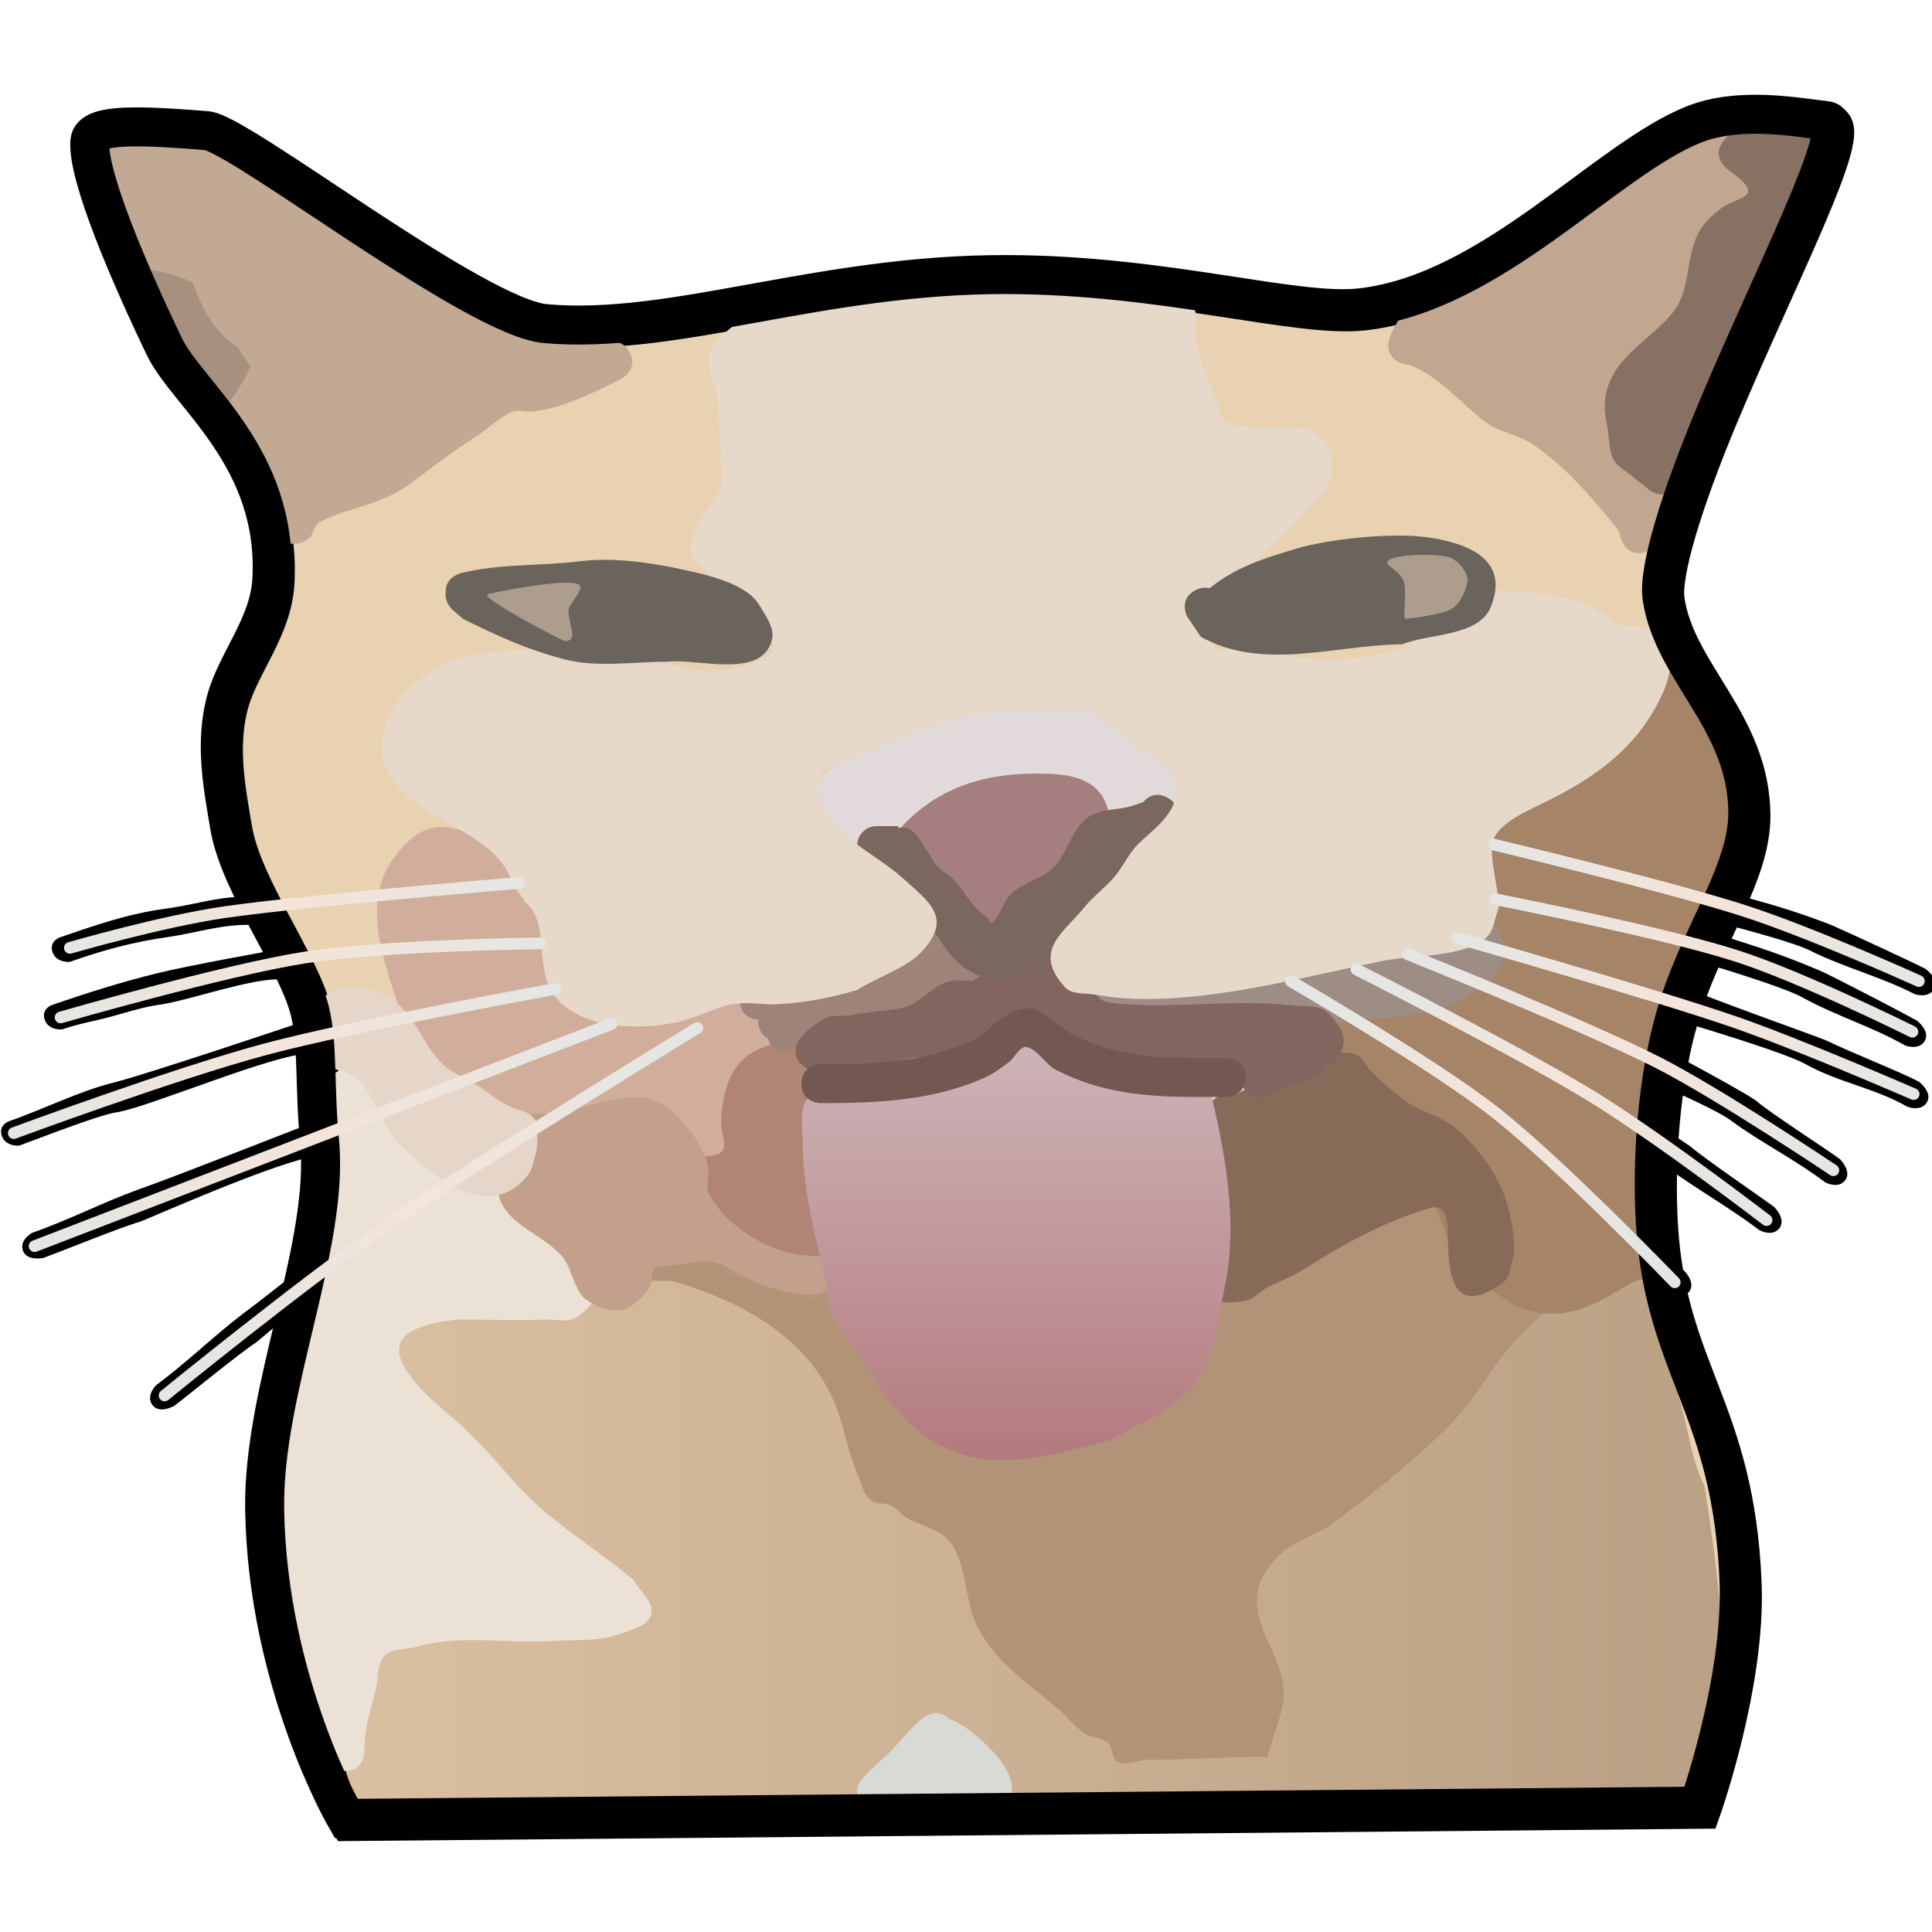 <?xml version="1.0" encoding="UTF-8" standalone="no"?>
<svg
   version="1.1"
   width="84"
   height="84"
   viewBox="0 0 84 84"
   id="svg181"
   sodipodi:docname="bleh.svg"
   inkscape:version="1.1.2 (0a00cf5339, 2022-02-04)"
   xmlns:inkscape="http://www.inkscape.org/namespaces/inkscape"
   xmlns:sodipodi="http://sodipodi.sourceforge.net/DTD/sodipodi-0.dtd"
   xmlns="http://www.w3.org/2000/svg"
   xmlns:svg="http://www.w3.org/2000/svg">
  <sodipodi:namedview
     id="namedview183"
     pagecolor="#505050"
     bordercolor="#ffffff"
     borderopacity="1"
     inkscape:pageshadow="0"
     inkscape:pageopacity="0"
     inkscape:pagecheckerboard="1"
     showgrid="false"
     inkscape:zoom="3.9214814"
     inkscape:cx="123.93276"
     inkscape:cy="110.92747"
     inkscape:window-width="2560"
     inkscape:window-height="1372"
     inkscape:window-x="0"
     inkscape:window-y="0"
     inkscape:window-maximized="1"
     inkscape:current-layer="svg181" />
  <defs
     id="defs67">
    <linearGradient
       x1="158.354"
       y1="265.86"
       x2="335.241"
       y2="265.86"
       gradientUnits="userSpaceOnUse"
       id="color-1">
      <stop
         offset="0"
         stop-color="#dbbfa1"
         id="stop2" />
      <stop
         offset="1"
         stop-color="#baa084"
         id="stop4" />
    </linearGradient>
    <linearGradient
       x1="244.697"
       y1="203.514"
       x2="244.697"
       y2="255.313"
       gradientUnits="userSpaceOnUse"
       id="color-2">
      <stop
         offset="0"
         stop-color="#ccb2b6"
         id="stop7" />
      <stop
         offset="1"
         stop-color="#b47a7e"
         id="stop9" />
    </linearGradient>
    <radialGradient
       cx="169.633"
       cy="223.45"
       r="34.161"
       gradientUnits="userSpaceOnUse"
       id="color-3">
      <stop
         offset="0"
         stop-color="#f5e4d9"
         id="stop12" />
      <stop
         offset="1"
         stop-color="#e5e6e3"
         id="stop14" />
    </radialGradient>
    <radialGradient
       cx="150.883"
       cy="204.117"
       r="34.75"
       gradientUnits="userSpaceOnUse"
       id="color-4">
      <stop
         offset="0"
         stop-color="#f5e4d9"
         id="stop17" />
      <stop
         offset="1"
         stop-color="#e5e6e3"
         id="stop19" />
    </radialGradient>
    <radialGradient
       cx="152.883"
       cy="193.783"
       r="30.75"
       gradientUnits="userSpaceOnUse"
       id="color-5">
      <stop
         offset="0"
         stop-color="#f5e4d9"
         id="stop22" />
      <stop
         offset="1"
         stop-color="#e5e6e3"
         id="stop24" />
    </radialGradient>
    <radialGradient
       cx="152.133"
       cy="185.45"
       r="28.813"
       gradientUnits="userSpaceOnUse"
       id="color-6">
      <stop
         offset="0"
         stop-color="#f5e4d9"
         id="stop27" />
      <stop
         offset="1"
         stop-color="#e5e6e3"
         id="stop29" />
    </radialGradient>
    <radialGradient
       cx="155.8"
       cy="213.617"
       r="37"
       gradientUnits="userSpaceOnUse"
       id="color-7">
      <stop
         offset="0"
         stop-color="#f5e4d9"
         id="stop32" />
      <stop
         offset="1"
         stop-color="#e5e6e3"
         id="stop34" />
    </radialGradient>
    <radialGradient
       cx="333.217"
       cy="185.117"
       r="27.25"
       gradientUnits="userSpaceOnUse"
       id="color-8">
      <stop
         offset="0"
         stop-color="#f5e4d9"
         id="stop37" />
      <stop
         offset="1"
         stop-color="#e5e6e3"
         id="stop39" />
    </radialGradient>
    <radialGradient
       cx="332.883"
       cy="191.867"
       r="26.75"
       gradientUnits="userSpaceOnUse"
       id="color-9">
      <stop
         offset="0"
         stop-color="#f5e4d9"
         id="stop42" />
      <stop
         offset="1"
         stop-color="#e5e6e3"
         id="stop44" />
    </radialGradient>
    <radialGradient
       cx="330.55"
       cy="198.367"
       r="29.25"
       gradientUnits="userSpaceOnUse"
       id="color-10">
      <stop
         offset="0"
         stop-color="#f5e4d9"
         id="stop47" />
      <stop
         offset="1"
         stop-color="#e5e6e3"
         id="stop49" />
    </radialGradient>
    <radialGradient
       cx="314.633"
       cy="208.45"
       r="26.3"
       gradientUnits="userSpaceOnUse"
       id="color-11">
      <stop
         offset="0"
         stop-color="#f5e4d9"
         id="stop52" />
      <stop
         offset="1"
         stop-color="#e5e6e3"
         id="stop54" />
    </radialGradient>
    <radialGradient
       cx="304.55"
       cy="213.2"
       r="24.606"
       gradientUnits="userSpaceOnUse"
       id="color-12">
      <stop
         offset="0"
         stop-color="#f5e4d9"
         id="stop57" />
      <stop
         offset="1"
         stop-color="#e5e6e3"
         id="stop59" />
    </radialGradient>
    <radialGradient
       cx="322.217"
       cy="204.283"
       r="27.283"
       gradientUnits="userSpaceOnUse"
       id="color-13">
      <stop
         offset="0"
         stop-color="#f5e4d9"
         id="stop62" />
      <stop
         offset="1"
         stop-color="#e5e6e3"
         id="stop64" />
    </radialGradient>
  </defs>
  <g
     transform="matrix(0.339,0,0,0.339,-38.769,-23.066)"
     id="g179">
    <g
       data-paper-data="{&quot;isPaintingLayer&quot;:true}"
       fill-rule="nonzero"
       stroke-linejoin="miter"
       stroke-miterlimit="10"
       stroke-dasharray="none"
       stroke-dashoffset="0"
       style="mix-blend-mode:normal"
       id="g177">
      <path
         d="m 324.478,178.752 c 0.933,1.072 9.26,3.095 16.047,5.011 4.465,1.26 8.273,2.718 8.834,2.97 2.774,1.221 10.047,4.598 11.945,5.562 0,0 1.799,1.231 1.122,2.549 -0.677,1.318 -2.491,0.7 -2.491,0.7 -4.236,-2.194 -9.123,-3.446 -13.322,-5.539 -3.587,-1.885 -23.233,-6.428 -23.233,-6.428 z"
         fill="#000000"
         stroke="none"
         stroke-width="0.5"
         stroke-linecap="butt"
         id="path69" />
      <path
         d="m 324.003,183.823 c 0.886,1.111 9.118,3.491 15.816,5.698 4.406,1.452 8.148,3.072 8.698,3.348 2.718,1.34 9.839,5.027 11.694,6.071 0,0 1.744,1.308 1.012,2.595 -0.733,1.288 -2.519,0.592 -2.519,0.592 -4.137,-2.375 -8.966,-3.836 -13.071,-6.108 -3.502,-2.038 -22.934,-7.423 -22.934,-7.423 z"
         fill="#000000"
         stroke="none"
         stroke-width="0.5"
         stroke-linecap="butt"
         id="path71" />
      <path
         d="m 324.289,191.68 c 1.468,1.842 23.129,9.207 24.514,9.903 2.718,1.34 9.839,4.169 11.694,5.214 0,0 1.744,1.308 1.012,2.595 -0.733,1.288 -2.519,0.592 -2.519,0.592 -4.137,-2.375 -8.823,-3.122 -12.928,-5.393 -3.502,-2.038 -23.077,-7.566 -23.077,-7.566 z"
         fill="#000000"
         stroke="none"
         stroke-width="0.5"
         stroke-linecap="butt"
         id="path73" />
      <path
         d="m 317.313,195.561 c 1.217,2.017 7.706,5.538 13.44,8.631 3.927,2.118 7.5,4.111 8.783,4.981 1.814,1.588 9.105,6.259 10.809,7.535 0,0 1.56,1.523 0.667,2.705 -0.893,1.182 -2.575,0.26 -2.575,0.26 -3.795,-2.891 -8.233,-5.088 -12.01,-7.873 -3.209,-2.474 -21.977,-9.925 -21.977,-9.925 z"
         fill="#000000"
         stroke="none"
         stroke-width="0.5"
         stroke-linecap="butt"
         id="path75" />
      <path
         d="m 310.742,199.847 c 2.051,3.398 17.209,13.044 20.367,15.183 1.814,1.588 9.105,6.545 10.809,7.821 0,0 1.56,1.523 0.667,2.705 -0.893,1.182 -2.575,0.26 -2.575,0.26 -3.795,-2.891 -8.233,-5.374 -12.01,-8.159 -3.209,-2.474 -20.405,-14.497 -20.405,-14.497 z"
         fill="#000000"
         stroke="none"
         stroke-width="0.5"
         stroke-linecap="butt"
         id="path77" />
      <path
         d="m 299.17,207.99 c 2.051,3.398 17.209,13.044 20.367,15.183 1.814,1.588 9.105,6.545 10.809,7.821 0,0 1.56,1.523 0.667,2.705 -0.893,1.182 -2.575,0.26 -2.575,0.26 -3.795,-2.891 -8.233,-5.374 -12.01,-8.159 -3.209,-2.474 -20.405,-14.497 -20.405,-14.497 z"
         fill="#000000"
         stroke="none"
         stroke-width="0.5"
         stroke-linecap="butt"
         id="path79" />
      <path
         d="m 167.548,224.938 c -3.838,1.01 -17.366,12.834 -20.309,15.26 -2.035,1.292 -8.846,6.891 -10.551,8.166 0,0 -1.901,1.068 -2.783,-0.123 -0.882,-1.19 0.476,-2.543 0.476,-2.543 3.843,-2.826 7.477,-6.384 11.213,-9.223 3.278,-2.381 19.661,-15.491 19.661,-15.491 z"
         fill="#000000"
         stroke="none"
         stroke-width="0.5"
         stroke-linecap="butt"
         id="path81" />
      <path
         d="m 156.337,216.137 c -3.965,-0.172 -20.388,7.116 -23.917,8.562 -2.326,0.632 -10.49,3.962 -12.496,4.675 0,0 -2.132,0.457 -2.622,-0.941 -0.49,-1.398 1.208,-2.288 1.208,-2.288 4.508,-1.561 9.032,-3.884 13.441,-5.488 3.837,-1.303 23.367,-8.973 23.367,-8.973 z"
         fill="#000000"
         stroke="none"
         stroke-width="0.5"
         stroke-linecap="butt"
         id="path83" />
      <path
         d="m 153.837,203.237 c -3.965,-0.172 -20.688,6.916 -24.517,7.462 -2.326,0.332 -10.49,3.562 -12.496,4.275 0,0 -1.732,0.157 -2.222,-1.241 -0.49,-1.398 0.908,-1.888 0.908,-1.888 4.508,-1.561 9.032,-3.884 13.541,-4.988 4.037,-1.003 23.567,-7.573 23.567,-7.573 z"
         fill="#000000"
         stroke="none"
         stroke-width="0.5"
         stroke-linecap="butt"
         id="path85" />
      <path
         d="m 150.537,193.637 c -3.965,-0.172 -11.888,2.716 -15.717,3.262 -2.326,0.332 -4.501,1.078 -6.673,1.652 -1.91,0.505 -3.817,0.81 -5.823,1.523 0,0 -1.732,0.157 -2.222,-1.241 -0.49,-1.398 0.908,-1.888 0.908,-1.888 4.508,-1.561 9.032,-2.984 13.541,-4.088 4.037,-1.003 15.067,-2.973 15.067,-2.973 z"
         fill="#000000"
         stroke="none"
         stroke-width="0.5"
         stroke-linecap="butt"
         id="path87" />
      <path
         d="m 149.868,184.571 c 0.297,1.452 -1.155,1.748 -1.155,1.748 l -1.776,0.352 c -3.965,-0.172 -7.288,1.016 -11.117,1.562 -4.373,0.624 -8.209,1.651 -12.496,3.175 0,0 -1.732,0.157 -2.222,-1.241 -0.49,-1.398 0.908,-1.888 0.908,-1.888 4.508,-1.561 8.932,-3.084 13.541,-3.688 3.837,-0.503 7.151,-1.713 11.15,-1.539 l 1.416,0.366 c 0,0 1.452,-0.297 1.748,1.155 z"
         fill="#000000"
         stroke="none"
         stroke-width="0.5"
         stroke-linecap="butt"
         id="path89" />
      <path
         d="m 159.143,301.662 c 0,0 -10.1,-17.312 -10.437,-39.665 -0.233,-15.473 8.372,-33.856 7.034,-47.314 -0.657,-6.605 -0.18,-12.34 -1.241,-16.591 -1.639,-6.561 -9.072,-16.283 -10.301,-23.745 -0.791,-4.802 -1.995,-10.586 -0.4,-16.248 1.374,-4.875 5.503,-9.488 5.829,-15.288 0.883,-15.724 -10.813,-23.741 -13.781,-29.91 -4.361,-9.061 -9.932,-21.95 -9.555,-26.355 0.2,-2.331 6.594,-2.008 14.96,-1.352 4.231,0.332 34.379,23.946 43.48,24.757 16.367,1.458 35.272,-6.364 59.167,-6.297 20.473,0.057 36.958,5.221 45.425,4.259 16.871,-1.916 31.392,-19.029 42.702,-23.517 5.967,-2.368 13.445,-0.852 17.005,-0.478 3.318,0.349 -6.895,19.948 -14.155,37.303 -4.735,11.318 -7.458,20.368 -6.953,23.815 1.389,9.484 10.933,15.758 11.005,27.578 0.045,7.417 -5.729,15.07 -8.796,24.579 -3.093,9.589 -3.479,21.032 -3.064,28.008 1.118,18.793 9.848,23.578 10.734,45.978 0.508,12.849 -5.197,28.909 -5.197,28.909 z"
         fill="#e8d2b1"
         stroke="#000000"
         stroke-width="5"
         stroke-linecap="butt"
         id="path91" />
      <path
         d="m 273.755,232.981 c -0.879,1.081 -1.464,2.493 -2.638,3.243 -2.117,1.353 -4.859,1.32 -7.191,2.252 -8.623,1.721 -17.436,0.649 -26.034,-0.579 -6.298,-0.899 -12.472,-1.791 -18.65,-3.335 -3.112,-0.778 -5.837,-1.58 -8.803,-2.709 -0.967,-0.368 -2.119,-0.271 -2.993,-0.826 -1.602,-1.019 -2.938,-2.669 -4.139,-4.276 -1.917,-0.012 -5.167,0.052 -6.734,1.312 -0.407,0.327 -1.138,3.455 -1.183,3.722 -0.113,0.667 -0.381,1.38 -0.172,2.023 0.21,0.646 3.197,1.913 3.246,1.932 4.236,1.683 8.2,0.358 12.184,2.811 2.478,1.525 4.093,4.155 5.875,6.455 0.655,0.846 1.677,1.399 2.213,2.324 0.453,0.781 0.211,1.843 0.657,2.628 0.951,1.675 2.468,2.998 3.346,4.713 1.958,4.092 6.254,8.345 10.248,10.818 1.876,1.162 4.044,2.145 5.313,3.95 2.49,3.541 1.022,7.265 2.857,10.9 2.055,4.07 5.311,5.241 8.913,7.489 2.492,1.556 4.751,3.695 7.145,5.208 1.747,1.104 5.356,0.333 7.31,0.333 4.494,0.029 8.594,1.314 13.141,1.314 0.876,0 1.756,-0.083 2.628,0 0.453,0.043 0.927,0.614 1.314,0.373 0.937,-0.584 0.785,-4.915 0.785,-5.758 0,-4.251 -0.634,-8.176 -2.912,-11.827 -1.278,-2.048 -4.246,-4.462 -2.811,-7.527 0.769,-1.642 2.869,-2.224 4.392,-3.206 3.026,-1.952 6.001,-3.991 9.115,-5.866 3.27,-1.956 7.269,-2.977 10.337,-5.141 3.422,-2.414 5.495,-7.174 8.187,-10.203 0.694,-0.781 1.846,-1.062 2.525,-1.855 0.637,-0.744 0.677,-1.885 1.314,-2.628 0.713,-0.831 1.9,-1.153 2.628,-1.971 2.481,-2.786 2.036,-6.856 2.048,-10.225 0.004,-1.141 0.852,-4.378 -1.442,-4.07 -3.14,0.42 -5.102,4.876 -7.851,6.176 -1.644,0.777 -3.527,0.89 -5.29,1.335 -0.763,-3.059 -0.763,-6.3 -1.721,-9.242 -0.429,-1.318 -0.568,-3.224 -1.863,-3.716 -1.414,-0.536 -2.979,0.527 -4.466,0.799 -3.738,0.683 -3.746,2.419 -7.15,4.327 -0.928,0.52 -2.14,0.478 -2.989,1.119 -0.917,0.692 -1.165,2.071 -2.109,2.727 -1.62,1.124 -3.762,1.233 -5.521,2.124 l -0.007,0.189 c 0,0 -0.978,0.978 -2.206,0.752 z m -71.176,-11.385 c 2,-1.5 3.5,0.5 3.5,0.5 0.638,0.854 2.808,3.958 3.831,4.581 0.659,0.401 1.54,0.221 2.264,0.488 2.817,1.038 5.327,1.809 8.281,2.548 6.01,1.503 12.017,2.36 18.145,3.236 7.801,1.115 16.06,2.309 23.902,0.736 3.15,-1.26 5.437,-0.898 7.254,-3.703 l 0.421,-0.932 c 0,0 0.888,-1.776 2.663,-1.371 0.209,-0.368 0.433,-0.593 0.433,-0.593 l 1.307,-1.125 c 0.96,-0.474 1.873,-1.056 2.879,-1.423 0.673,-0.245 1.537,0.032 2.113,-0.395 0.837,-0.62 0.999,-1.907 1.833,-2.53 1.038,-0.775 2.446,-0.885 3.581,-1.509 1.784,-0.982 2.822,-3.059 4.645,-3.967 2.199,-1.096 8.933,-2.487 11.335,-1.42 3.508,1.56 5.022,6.447 5.467,9.889 0.048,0.373 0.061,0.8 0.023,1.226 0.558,-0.524 1.214,-0.999 1.742,-1.469 3.678,-3.274 7.8,-7.138 12.749,-2.409 1.003,0.958 1.003,2.603 1.255,3.967 0.773,4.189 0.196,9.348 -1.515,13.156 -0.494,1.1 -0.905,2.279 -1.675,3.206 -0.7,0.842 -1.916,1.14 -2.628,1.971 -0.637,0.744 -0.676,1.885 -1.314,2.628 -0.746,0.87 -1.97,1.231 -2.731,2.087 -3.004,3.378 -5.109,8.096 -8.896,10.823 -3.187,2.295 -7.297,3.33 -10.688,5.372 -2.274,1.36 -4.303,3.094 -6.509,4.561 -1.497,0.995 -3.58,0.974 -4.951,2.136 -0.216,0.183 0.425,0.378 0.605,0.597 0.637,0.778 1.307,1.536 1.84,2.388 0.56,0.894 0.96,1.877 1.424,2.824 2.243,4.582 3.62,12.798 1.423,17.755 -0.613,1.383 -1.092,3.039 -2.344,3.887 -0.673,0.456 -5.371,0.373 -6.571,0.373 -4.529,0 -8.711,-1.35 -13.141,-1.314 -3.161,0 -6.847,0.585 -9.773,-0.982 -0.898,-0.481 -1.372,-1.528 -2.201,-2.119 -1.635,-1.164 -3.408,-2.122 -5.109,-3.187 -4.427,-2.771 -8.317,-4.595 -10.799,-9.594 -1.543,-3.108 -0.425,-7.441 -2.399,-10.125 -1.61,-2.188 -4.771,-3.07 -6.837,-4.83 -3.76,-3.201 -6.877,-6.248 -9.14,-10.626 -0.803,-1.657 -2.307,-2.889 -3.225,-4.486 -0.45,-0.783 -0.215,-1.841 -0.657,-2.628 -0.387,-0.688 -1.243,-0.996 -1.729,-1.618 -1.861,-2.382 -3.185,-5.582 -6.526,-6.379 -1.648,-0.393 -3.421,0.367 -5.082,0.035 -3.185,-0.637 -9.07,-2.605 -10.451,-6.11 -1.117,-2.836 0.232,-9.257 2.588,-11.338 2.294,-2.026 6.098,-2.516 9.175,-2.612 0.067,-0.059 0.139,-0.118 0.217,-0.176 z"
         fill="#b29377"
         stroke="none"
         stroke-width="0.5"
         stroke-linecap="butt"
         id="path93" />
      <path
         d="m 219.155,171.15 c -1.206,-1.636 0.322,-3.164 0.322,-3.164 4.651,-4.639 9.908,-6.488 16.037,-8.532 5.498,-1.833 11.139,-3.329 17.059,-2.478 5.097,0.733 14.355,4.711 13.995,11.191 -0.082,1.471 -1.017,2.765 -1.525,4.147 -3.02,1.203 -4.683,2.435 -8.147,1.384 -2.553,-0.775 -3.497,-4.229 -6.091,-4.684 -2.108,-0.37 -5.665,-0.236 -7.802,0.043 -4.725,0.616 -7.879,5.281 -12.043,6.956 -3.154,1.269 -6.652,0.664 -9.714,-0.319 l -2.072,-4.34 c 0,0 -0.013,-0.076 -0.02,-0.205 z"
         fill="#e2d9da"
         stroke="none"
         stroke-width="0.5"
         stroke-linecap="butt"
         id="path95" />
      <path
         d="m 274.631,231.332 c 1.228,0.226 2.208,-0.751 2.208,-0.751 l 0.007,-0.189 c 1.759,-0.892 3.904,-0.998 5.524,-2.122 0.944,-0.655 1.191,-2.035 2.109,-2.727 0.849,-0.641 2.062,-0.598 2.991,-1.118 3.404,-1.908 3.413,-3.643 7.152,-4.326 1.488,-0.272 3.054,-1.334 4.468,-0.797 1.296,0.491 1.436,2.401 1.865,3.719 0.958,2.942 0.963,6.19 1.726,9.249 1.763,-0.445 3.557,-0.511 5.201,-1.289 2.75,-1.3 4.8,-5.803 7.94,-6.223 2.294,-0.307 1.448,2.933 1.444,4.073 -0.011,3.369 0.436,7.445 -2.045,10.231 -0.728,0.818 -1.915,1.141 -2.628,1.972 -0.637,0.744 -0.677,1.886 -1.314,2.63 -0.679,0.793 -1.831,1.075 -2.525,1.856 -2.692,3.029 -4.764,7.798 -8.186,10.212 -3.068,2.164 -7.067,3.192 -10.338,5.148 -3.115,1.875 -6.092,3.926 -9.119,5.878 -1.523,0.982 -3.628,1.573 -4.396,3.214 -1.435,3.065 1.529,5.485 2.807,7.534 2.278,3.651 2.906,7.582 2.906,11.832 0,0.843 0.148,5.177 -0.789,5.761 -0.386,0.241 -0.861,-0.33 -1.315,-0.373 -0.872,-0.083 -1.754,10e-4 -2.63,10e-4 -4.547,0 -8.66,-1.28 -13.155,-1.309 -1.953,0 -5.573,0.772 -7.32,-0.331 -2.394,-1.513 -4.664,-3.653 -7.156,-5.208 -3.602,-2.248 -6.875,-3.427 -8.93,-7.497 -1.835,-3.635 -0.381,-7.373 -2.871,-10.914 -1.269,-1.805 -3.443,-2.8 -5.319,-3.961 -3.994,-2.473 -8.293,-6.747 -10.251,-10.839 -0.878,-1.715 -2.394,-3.044 -3.345,-4.719 -0.446,-0.785 -0.204,-1.85 -0.656,-2.631 -0.536,-0.926 -1.557,-1.481 -2.213,-2.326 -1.782,-2.3 -3.396,-4.934 -5.874,-6.459 -3.984,-2.453 -7.856,-1.092 -12.091,-2.775 -0.05,-0.02 -3.129,-1.321 -3.34,-1.967 -0.21,-0.644 0.059,-1.357 0.172,-2.024 0.045,-0.267 0.777,-3.398 1.184,-3.725 1.567,-1.26 4.819,-1.327 6.736,-1.315 1.201,1.606 2.625,3.306 4.227,4.324 0.873,0.555 1.938,0.41 2.905,0.778 2.966,1.129 5.692,1.929 8.804,2.707 6.178,1.544 12.36,2.426 18.658,3.325 8.598,1.227 17.464,2.289 26.087,0.568 2.332,-0.933 5.084,-0.894 7.201,-2.247 1.174,-0.75 1.701,-2.081 2.58,-3.162 z"
         data-paper-data="{&quot;noHover&quot;:false,&quot;origItem&quot;:[&quot;Path&quot;,{&quot;applyMatrix&quot;:true,&quot;segments&quot;:[[[547.51016,465.96279],[0,0],[-1.75881,2.16214]],[[542.23373,472.44921],[2.34862,-1.50075],[-4.23326,2.70503]],[[527.85165,476.95418],[4.6644,-1.86576],[-17.24607,3.44126]],[[475.78415,475.79712],[17.19608,2.45475],[-12.59593,-1.79808]],[[438.48389,469.1276],[12.35536,3.08727],[-6.22415,-1.55525]],[[420.87859,463.70993],[5.93231,2.25757],[-1.93436,-0.73613]],[[414.89344,462.05741],[1.74649,1.11059],[-3.20346,-2.03708]],[[406.61515,453.50607],[2.4023,3.21256],[-3.83374,-0.02474]],[[393.14646,456.12943],[3.13376,-2.51932],[-0.81305,0.65364]],[[390.78117,463.57371],[0.09027,-0.53343],[-0.22586,1.33458]],[[390.43803,467.61986],[-0.41906,-1.28705],[0.42098,1.29297]],[[396.93072,471.48436],[-0.09935,-0.03947],[8.47136,3.36535]],[[421.29969,477.10688],[-7.96896,-4.90578],[4.95536,3.05057]],[[433.05051,490.01706],[-3.56411,-4.59986],[1.31055,1.6914]],[[437.47709,494.6658],[-1.07293,-1.85127],[0.90562,1.56259]],[[438.79118,499.92218],[-0.89173,-1.57056],[1.90253,3.35083]],[[445.4828,509.34828],[-1.75647,-3.42965],[3.91512,8.18411]],[[465.97895,530.98482],[-7.98786,-4.9463],[3.75254,2.32368]],[[476.60518,538.88501],[-2.53889,-3.61042],[4.97993,7.08168]],[[482.32004,560.68524],[-3.67056,-7.26955],[4.10966,8.13919]],[[500.14545,575.66409],[-7.2039,-4.49616],[4.98495,3.11125]],[[514.43535,586.07912],[-4.78873,-3.02514],[3.49418,2.20735]],[[529.0551,586.74421],[-3.9068,0],[8.98866,0.05739]],[[555.33703,589.3724],[-9.09343,0],[1.75213,0]],[[560.59341,589.3724],[-1.74432,-0.16521],[0.90653,0.08586]],[[563.22114,590.11915],[-0.77282,0.48159],[1.87398,-1.16781]],[[564.79208,578.60325],[0,1.68582],[0,-8.5018]],[[558.96835,554.94998],[4.55541,7.30184],[-2.55591,-4.09685]],[[553.34582,539.89514],[-2.87017,6.13023],[1.53711,-3.28302]],[[562.12965,533.48324],[-3.04643,1.96473],[6.05294,-3.90372]],[[580.36057,521.75194],[-6.22933,3.74955],[6.54048,-3.91154]],[[601.03519,511.47031],[-6.13562,4.3284],[6.84381,-4.82799]],[[617.40956,491.06502],[-5.38384,6.05802],[1.38752,-1.56127]],[[622.45946,487.35507],[-1.35858,1.58652],[1.27416,-1.48794]],[[625.08765,482.09869],[-1.27486,1.48734],[1.42534,-1.66289]],[[630.34403,478.1564],[-1.4565,1.63567],[4.96199,-5.57241]],[[634.43918,457.70641],[-0.02251,6.73863],[0.00762,-2.28161]],[[631.5546,449.56545],[4.58827,-0.61405],[-6.27912,0.84034]],[[615.85202,461.91808],[5.49918,-2.60033],[-3.28808,1.55479]],[[605.27222,464.58785],[3.5266,-0.88992],[-1.52551,-6.11764]],[[601.82931,446.10379],[1.91628,5.88461],[-0.85808,-2.63502]],[[598.10288,438.67208],[2.59106,0.98289],[-2.82822,-1.07285]],[[589.17001,440.26968],[2.97556,-0.54392],[-7.47634,1.36664]],[[574.8699,448.92427],[6.80721,-3.81621],[-1.85615,1.04058]],[[568.89123,451.16222],[1.69885,-1.28141],[-1.83466,1.38385]],[[564.67324,456.61544],[1.88789,-1.3103],[-3.23999,2.24874]],[[553.63081,460.86445],[3.5176,-1.78349],[0,0]],[553.61618,461.24194],[[549.20431,462.74555],[2.45654,0.45173],[0,0]]],&quot;closed&quot;:true}]}"
         fill="#b29377"
         stroke="none"
         stroke-width="0.5"
         stroke-linecap="butt"
         id="path97" />
      <path
         d="m 152.972,137.632 c -2.372,0.791 -3.162,-1.581 -3.162,-1.581 -1.878,-5.635 -5.358,-10.263 -8.151,-15.457 -1.601,-2.976 -2.015,-6.435 -3.875,-9.364 -1.477,-2.326 -3.919,-4.07 -5.245,-6.497 -1.801,-3.297 -2.506,-7.727 -3.025,-11.379 -0.365,-1.268 -1.863,-6.032 -1.352,-6.842 0.905,-1.437 2.995,-1.683 4.64,-2.103 3.848,-0.982 9.448,0.737 13.213,1.629 6.753,1.599 11.044,7.744 16.109,12.025 2.863,2.419 6.534,3.567 9.792,5.213 2.783,1.407 4.857,3.456 7.764,4.684 3.748,1.405 6.906,2.119 10.878,2.615 l 2.537,1.309 c 0.69,0.012 1.504,0.303 2.051,1.397 1.118,2.236 -1.118,3.354 -1.118,3.354 -3.651,1.826 -7.2,3.669 -11.325,4.187 -0.78,0.098 -1.592,-0.221 -2.359,-0.048 -1.308,0.295 -3.691,2.464 -4.516,2.979 -3.191,1.99 -5.958,4.203 -8.974,6.414 -3.67,2.691 -7.673,2.879 -11.59,4.865 l -0.621,0.79 c -0.115,0.675 -0.522,1.427 -1.669,1.81 z"
         fill="#c2a994"
         stroke="none"
         stroke-width="0.5"
         stroke-linecap="butt"
         id="path99" />
      <path
         d="m 294.137,114.634 c -2.372,-0.791 -1.581,-3.162 -1.581,-3.162 3.193,-8.653 14.305,-11.077 22.034,-14.208 3.729,-1.511 5.838,-4.539 8.997,-6.846 4.336,-3.166 8.738,-4.409 13.419,-6.713 4.044,-0.61 8.894,-3.721 11.584,0.657 2.812,4.578 -0.779,10.202 -2.655,13.95 -1.995,3.988 -3.852,7.948 -5.457,12.08 -2.63,6.77 -5.25,13.206 -8.421,19.641 -0.832,1.665 -1.669,3.327 -2.509,4.988 l -1.74,2.197 c 0,0 -0.446,0.558 -1.16,0.839 -0.239,0.275 -0.578,0.524 -1.053,0.714 -2.321,0.928 -3.25,-1.393 -3.25,-1.393 l -0.424,-1.349 c -3.028,-3.798 -6.903,-8.292 -10.962,-11 -1.836,-1.224 -4.219,-1.498 -5.994,-2.808 -3.289,-2.429 -6.041,-5.996 -9.957,-7.426 -0.263,-0.006 -0.553,-0.055 -0.871,-0.161 z"
         fill="#c2a690"
         stroke="none"
         stroke-width="0.5"
         stroke-linecap="butt"
         id="path101" />
      <path
         d="m 337.751,84.782 c 2.718,0 8.061,-0.888 9.958,1.831 2.079,2.98 -0.453,7.86 -1.775,10.51 -2.432,4.877 -5.186,9.603 -7.488,14.574 -1.724,3.725 -2.578,7.926 -4.419,11.618 -1.035,2.077 -2.484,3.921 -3.647,5.928 -0.128,-0.049 -0.258,-0.094 -0.389,-0.136 -0.037,0.421 -0.208,0.884 -0.598,1.371 -1.562,1.952 -3.514,0.39 -3.514,0.39 l -1.983,-1.586 c -0.864,-0.766 -2.035,-1.287 -2.592,-2.298 -0.603,-1.095 -0.519,-2.447 -0.704,-3.684 -0.186,-1.244 -0.519,-2.498 -0.406,-3.75 0.502,-5.577 5.79,-7.695 8.828,-11.581 2.309,-2.954 1.446,-7.264 3.401,-10.456 0.667,-1.089 1.666,-1.96 2.675,-2.743 1.726,-1.339 5.179,-1.349 2.47,-3.738 -0.566,-0.499 -1.184,-0.934 -1.777,-1.402 0,0 -1.952,-1.562 -0.39,-3.514 0.072,-0.09 0.145,-0.173 0.219,-0.249 0.696,-1.086 2.13,-1.086 2.13,-1.086 z"
         fill="#867163"
         stroke="none"
         stroke-width="0.5"
         stroke-linecap="butt"
         id="path103" />
      <path
         d="m 141.912,121.256 c -2.236,1.118 -12.269,-17.46 -9.928,-18.338 2.341,-0.878 7.074,1.33 7.074,1.33 1.257,3.406 2.688,6.339 5.787,8.314 l 1.642,2.548 c 0,0 -2.339,5.028 -4.575,6.146 z"
         fill="#a8907f"
         stroke="none"
         stroke-width="0.5"
         stroke-linecap="butt"
         id="path105" />
      <path
         d="m 262.776,299.14 0.325,-0.264 c -0.668,0.334 -1.336,0.668 -2.003,1.002 -0.313,0.204 -0.648,0.316 -0.921,0.377 -0.272,0.067 -0.621,0.117 -0.993,0.075 -5.055,0.001 -10.739,0.395 -15.202,-2.377 -2.693,-1.673 -4.778,-4.072 -6.86,-6.386 -0.94,-1.045 -1.496,-2.539 -2.729,-3.212 -0.69,-0.376 -1.242,1.019 -1.629,1.703 -1.56,2.754 -2.782,4.553 -5.302,6.553 -4.723,3.747 -11.009,3.867 -16.625,5.67 -6.284,0.057 -13.11,0.738 -19.342,0.014 -4.875,-0.567 -9.58,-1.238 -14.521,-1.572 -3.884,-0.263 -7.638,-0.376 -11.521,-0.794 -1.433,-0.155 -3.1,0.418 -4.309,-0.367 -1.274,-0.828 -1.837,-2.487 -2.308,-3.931 -1.094,-3.354 -0.035,-9.271 0.402,-12.671 0.603,-1.434 0.767,-3.146 1.809,-4.301 1.795,-1.989 7.005,-2.965 9.561,-3.146 5.414,-0.385 11.006,-0.011 16.434,-0.006 2.187,0.002 5.16,0.226 7.263,-0.364 0.631,-0.177 -0.831,-1.015 -1.27,-1.503 -0.628,-0.699 -1.13,-1.511 -1.796,-2.175 -2.042,-2.035 -4.088,-3.889 -6.044,-6.047 -2.004,-2.212 -4.405,-4.007 -6.511,-6.123 -1.116,-0.793 -3.876,-2.673 -4.91,-3.708 -1.301,-1.304 -2.024,-3.096 -3.264,-4.458 -2.424,-2.663 -5.412,-4.261 -7.109,-7.674 -1.271,-2.555 -1.669,-4.893 0.241,-7.41 2.428,-3.201 6.432,-2.961 9.917,-2.965 9.013,-0.01 17.896,-0.839 26.913,-0.769 8.525,2.42 17.428,7.04 21.006,15.818 1.134,2.784 1.552,5.848 2.747,8.656 0.551,1.294 0.783,2.964 1.958,3.738 0.701,0.462 1.695,0.22 2.448,0.591 0.775,0.381 1.272,1.197 2.031,1.611 1.854,1.012 4.219,1.418 5.55,3.058 1.713,2.111 2.043,6.524 2.781,9.105 1.777,5.375 6.832,8.803 11.092,12.287 0.659,0.539 2.578,2.764 3.575,3.306 0.887,0.482 2.061,0.437 2.822,1.1 0.618,0.538 0.394,1.703 1.013,2.24 1.03,0.893 2.726,-0.074 4.089,-0.075 4.915,-0.006 9.783,-0.386 14.671,-0.397 0,0 0.281,0 0.654,0.094 0.52,-2.385 1.703,-4.855 2.02,-7.019 0.873,-5.967 -5.674,-10.563 -2.478,-16.375 0.643,-1.17 1.548,-2.208 2.561,-3.078 0.961,-0.826 4.123,-2.332 5.471,-3.001 5.416,-3.866 11.043,-8.395 15.779,-13.108 3.162,-3.147 5.272,-7.346 8.252,-10.628 3.737,-4.114 9.287,-8.362 14.206,-10.856 0,0 2.236,-1.118 3.354,1.118 0.427,0.854 0.365,1.544 0.125,2.072 l 0.114,0.279 c 0.853,6.142 2.92,12.007 4.32,18.019 0.685,2.941 0.979,5 2.332,7.759 1.459,9.529 2.77,18.224 2.09,27.886 -0.277,3.933 -0.73,9.744 -4.094,12.473 -2.896,2.35 -6.099,1.745 -9.502,1.745 -5.023,0 -10.045,0 -15.068,0 -6.609,0 -13.217,0.006 -19.826,0 -1.603,-10e-4 -6.432,0.245 -7.806,-0.868 -0.664,-0.538 -1.142,-1.117 -1.472,-1.726 -0.544,0.215 -1.031,0.215 -1.031,0.215 -4.003,-0.01 -8.004,0.267 -12.023,0.364 -0.686,0.429 -1.459,0.429 -1.459,0.429 z"
         fill="url(#color-1)"
         stroke="none"
         stroke-width="0.5"
         stroke-linecap="butt"
         id="path107"
         style="fill:url(#color-1)" />
      <path
         d="m 236.156,288.584 c 0.66,0.1 1.147,0.424 1.147,0.424 l 1.365,0.921 c 2.307,1.867 7.3,5.976 4.796,9.802 -0.89,1.359 -3.159,0.793 -4.771,0.995 -3.39,0.424 -6.406,0.253 -9.409,-0.474 l -0.064,0.449 -2.739,-0.391 c -1.231,-0.156 -2.183,-1.207 -2.183,-2.48 0,-0.69 0.28,-1.315 0.732,-1.768 l 1.983,-1.983 0.029,0.029 0.072,-0.124 c 2.215,-1.731 3.453,-3.841 5.657,-5.641 0,0 1.849,-1.479 3.387,0.241 z"
         fill="#d9dad6"
         stroke="none"
         stroke-width="0.5"
         stroke-linecap="butt"
         id="path109" />
      <path
         d="m 156.101,292.25 -0.38,-0.171 c -2.108,-3.168 -4.322,-6.062 -5.461,-9.761 -1.473,-4.784 -1.363,-9.795 -2.074,-14.688 -0.754,-6.102 -0.459,-12.253 -0.016,-18.352 0.082,-1.131 1.464,-4.746 1.604,-5.721 0.675,-4.696 2.287,-8.307 3.206,-12.878 1.588,-7.894 -0.422,-15.917 2.438,-23.583 1.491,-0.855 2.755,-2.53 4.474,-2.566 1.473,-0.031 2.636,1.393 3.717,2.394 2.216,2.052 2.596,5.313 4.419,7.598 1.554,1.949 4.649,2.699 6.748,3.749 4.647,2.324 8.999,4.732 12.845,8.305 1.709,1.588 4.233,3.8 3.569,6.663 -0.362,1.564 -1.583,2.978 -2.964,3.797 -1.109,0.657 -2.571,0.199 -3.859,0.247 -3.761,0.14 -7.558,0.003 -11.322,-0.006 -2.135,0.305 -2.773,0.286 -4.822,1.026 -7.199,2.599 2.111,9.713 4.726,12.064 2.864,2.575 5.19,5.268 7.709,8.104 4.13,4.647 10.235,8.221 15.01,12.231 0.733,1.48 2.655,2.853 2.198,4.441 -0.452,1.569 -2.688,1.907 -4.202,2.518 -2.272,0.916 -6.273,0.692 -8.724,0.854 -5.609,0.369 -11.508,-0.874 -16.937,0.703 -1.409,0.409 -3.14,0.165 -4.257,1.116 -1.058,0.901 -0.898,3.16 -1.134,4.192 -0.715,3.119 -1.544,4.842 -1.519,8.149 0,0 0,2.5 -2.5,2.5 -2.5,0 -2.5,-2.5 -2.5,-2.5 8.9e-4,-0.144 0.003,-0.286 0.006,-0.425 z"
         fill="#ebe1d5"
         stroke="none"
         stroke-width="0.5"
         stroke-linecap="butt"
         id="path111" />
      <path
         d="m 191.859,197.415 0.439,-0.025 c 0,0 0.724,0 1.393,0.39 0.469,0.006 0.932,0.007 1.383,0.007 1.323,0 3.468,0.126 4.806,-0.283 3.9,-1.191 4.637,-4.529 9.503,-3.145 3.619,1.029 5.698,5.359 7.121,8.222 -1.648,1.033 -5.784,2.759 -7.068,4.659 -1.76,2.604 0.565,5.709 -0.901,8.149 -0.955,1.59 -2.354,3.668 -4.209,3.641 -3.509,-0.051 -3.377,-6.33 -4.826,-8.036 -0.685,-0.806 -2.029,0.605 -3.06,0.845 -0.117,0.027 -5.799,0.844 -5.948,0.854 -4.842,0.324 -12.098,0.562 -16.461,-1.896 -1.897,-1.068 -3.43,-2.687 -5.231,-3.91 -0.733,-0.951 -1.739,-1.744 -2.2,-2.853 -0.798,-1.92 -0.251,-4.192 -0.876,-6.175 -2.225,-7.06 -5.752,-15.076 0.544,-21.468 3.232,-3.281 5.876,-2.419 9.771,-1.079 5.799,1.996 8.344,6.894 9.218,12.724 0,0 0.134,0.938 -0.34,1.742 0.303,3.94 2.748,7.212 6.943,7.636 z m -12.002,-11.005 c -0.763,-2.904 -2.306,-5.369 -5.399,-6.354 -1.232,-0.392 -2.435,-1.391 -3.706,-1.149 -1.241,0.236 -2.746,4.064 -3.003,4.983 -1.116,3.987 1.64,8.799 2.749,12.479 0.759,2.52 -0.079,4.819 1.682,6.833 1.498,0.977 2.761,2.292 4.285,3.227 1.045,0.641 3.761,0.783 4.645,0.893 2.984,0.369 6.016,0.584 9.029,0.384 3.647,-0.242 9.051,-3.074 12.404,-0.68 0.066,0.047 0.641,0.842 1.262,1.884 0.342,-2.797 1.425,-5.102 4.083,-7.083 0.494,-0.368 1.163,-0.728 1.834,-0.912 -1.014,-0.877 -1.705,-2.574 -3.178,-1.817 -1.8,0.925 -3.239,2.58 -5.172,3.178 -2.072,0.641 -4.177,0.51 -6.297,0.51 -6.472,0 -14.381,-0.752 -17.006,-7.952 -0.449,-1.231 -0.367,-2.595 -0.551,-3.892 l 0.911,-2.945 c 0,0 0.386,-1.159 1.429,-1.586 z"
         fill="#d1ae9c"
         stroke="none"
         stroke-width="0.5"
         stroke-linecap="butt"
         id="path113" />
      <path
         d="m 179.895,186.443 c -1.043,0.428 -1.424,1.579 -1.424,1.579 l -0.906,2.933 c 0.184,1.297 0.104,2.644 0.553,3.875 2.625,7.2 10.455,7.916 16.927,7.916 2.119,0 4.213,0.143 6.284,-0.497 1.933,-0.598 3.366,-2.239 5.166,-3.164 1.473,-0.757 2.26,0.969 3.274,1.846 -0.671,0.184 -1.341,0.547 -1.835,0.915 -2.658,1.981 -3.752,4.302 -4.094,7.099 -0.621,-1.042 -1.195,-1.838 -1.261,-1.885 -3.353,-2.394 -8.787,0.453 -12.435,0.696 -3.013,0.2 -6.075,-0.02 -9.059,-0.39 -0.884,-0.109 -3.61,-0.26 -4.655,-0.901 -1.524,-0.935 -2.796,-2.262 -4.294,-3.239 -1.761,-2.015 -0.929,-4.331 -1.688,-6.851 -1.109,-3.68 -3.86,-8.52 -2.744,-12.507 0.257,-0.919 1.769,-4.757 3.01,-4.993 1.271,-0.242 2.476,0.754 3.708,1.147 3.093,0.985 4.709,3.518 5.473,6.421 z"
         data-paper-data="{&quot;noHover&quot;:false,&quot;origItem&quot;:[&quot;Path&quot;,{&quot;applyMatrix&quot;:true,&quot;segments&quot;:[[[359.71416,372.8206],[0,0],[-1.52648,-5.80704]],[[348.9163,360.11304],[6.18564,1.96976],[-2.4648,-0.78488]],[[341.5044,357.81412],[2.54106,-0.48398],[-2.48168,0.47268]],[[335.49754,367.77984],[0.5144,-1.8385],[-2.23122,7.97454]],[[340.9954,392.73748],[-2.21732,-7.35946],[1.51858,5.04032]],[[344.35996,406.40352],[-3.52226,-4.02902],[2.99546,1.95408]],[[352.93068,412.85832],[-3.04854,-1.87022],[2.08952,1.28188]],[[362.22012,414.64404],[-1.76826,-0.21884],[5.96724,0.73848]],[[380.27832,415.41104],[-6.02548,0.40002],[7.29472,-0.48428]],[[405.08612,414.05078],[-6.70542,-4.78708],[0.1318,0.0941]],[[407.60918,417.81896],[-1.24184,-2.08496],[0.68382,-5.59366]],[[415.77486,403.6537],[-5.31662,3.96212],[0.98846,-0.73664]],[[419.44316,401.82996],[-1.34186,0.36802],[-2.02804,-1.75444]],[[413.08698,398.19678],[2.94656,-1.51462],[-3.59926,1.85012]],[[402.74248,404.55214],[3.8663,-1.1956],[-4.14354,1.28136]],[[390.14916,405.5726],[4.23874,0],[-12.94454,0]],[[356.13618,389.66856],[5.25044,14.40068],[-0.89772,-2.46226]],[[355.03406,381.88378],[0.36738,2.59492],[0,0]],[356.8565,375.99346],[[359.71416,372.82062],[-2.08512,0.8552],[0,0]]],&quot;closed&quot;:true,&quot;fillColor&quot;:[0,0,0,1]}]}"
         fill="#d1ae9c"
         stroke="none"
         stroke-width="0.5"
         stroke-linecap="butt"
         id="path115" />
      <path
         d="m 219.111,210.071 c 1.085,3.313 2.059,6.591 3.393,9.831 0.015,0.965 0.201,6.586 -0.245,7.234 -1.001,1.453 -2.696,2.561 -4.428,2.902 -1.209,0.238 -2.276,-0.952 -3.441,-1.355 -3.024,-1.045 -5.311,-1.809 -7.793,-3.946 -0.917,-0.79 -2.311,-1.301 -2.674,-2.455 -0.533,-1.693 -0.498,-3.699 0.225,-5.32 0.388,-0.87 1.885,-0.516 2.639,-1.099 0.998,-0.771 0.041,-2.522 0.061,-3.783 0.051,-3.203 0.909,-7.501 4.287,-9.219 6.019,-3.059 8.045,0.899 8.247,6.046 0,0 0,0.57 -0.272,1.165 z"
         fill="#b08575"
         stroke="none"
         stroke-width="0.5"
         stroke-linecap="butt"
         id="path117" />
      <path
         d="m 206.921,230.138 c -0.221,-0.002 -0.362,-0.025 -0.362,-0.025 l -1.615,-0.388 c -2.198,0.314 -3.164,0.456 -5.33,0.751 -0.406,0.055 -0.982,-0.175 -1.219,0.16 -0.573,0.811 -0.269,2.073 -0.9,2.84 -0.934,1.132 -2.117,2.36 -3.568,2.58 -1.536,0.232 -3.197,-0.455 -4.456,-1.366 -1.31,-0.947 -1.793,-3.845 -2.769,-5.185 -2.205,-3.028 -7.497,-4.3 -8.363,-8.16 -0.163,-0.724 1.239,-4.663 1.614,-5.772 0.397,-1.363 0.116,-3.163 1.192,-4.09 1.086,-0.936 2.837,-0.415 4.258,-0.607 3.637,-0.489 8.686,-2.813 12.334,-1.893 2.993,0.755 6.564,5.348 7.305,8.176 0.617,2.353 -0.591,2.652 0.544,4.513 2.631,4.312 8.372,7.507 13.28,7.44 0,0 2.5,0 2.5,2.5 0,2.5 -2.5,2.5 -2.5,2.5 -3.987,-0.041 -8.359,-1.503 -11.944,-3.974 z"
         fill="#c2a08b"
         stroke="none"
         stroke-width="0.5"
         stroke-linecap="butt"
         id="path119" />
      <path
         d="m 183.224,213.587 c 0.076,0.334 0.076,0.577 0.076,0.577 l -0.128,1.584 c -0.371,1.006 -0.442,2.182 -1.114,3.018 -5.284,6.576 -12.92,-0.442 -16.999,-4.521 -1.933,-2.472 -2.859,-6.414 -5.494,-8.326 -0.85,-0.617 -2.259,-0.416 -2.889,-1.256 -0.783,-1.042 -0.671,-2.522 -0.91,-3.803 -0.255,-1.363 -1.378,-2.992 -0.571,-4.12 2.199,-3.073 5.978,-2.352 8.561,-1.03 3.789,1.94 4.546,5.968 7.314,8.755 1.063,1.07 2.547,1.618 3.849,2.381 2.551,1.495 3.719,2.972 6.569,3.724 0,0 2.354,0.673 1.737,3.016 z"
         fill="#e5d6c9"
         stroke="none"
         stroke-width="0.5"
         stroke-linecap="butt"
         id="path121" />
      <path
         d="m 284.964,199.578 c -6.5e-4,-0.028 -9.8e-4,-0.056 -9.8e-4,-0.085 0,-2.5 2.5,-2.5 2.5,-2.5 7.496,0 15.717,-0.52 16.954,-9.742 0.23,-1.718 0.234,-3.482 0.008,-5.201 -0.213,-1.624 -2.344,-4.496 -1.931,-5.8 0.474,-1.497 2.267,-2.188 3.541,-3.107 2.721,-1.963 6.314,-3.714 9.254,-5.376 2.349,-2.37 5.11,-5.32 6.959,-8.105 0.423,-0.637 1.986,-4.34 2.366,-4.737 1.189,-1.244 2.417,-3.252 4.131,-3.096 1.499,0.136 1.715,2.475 2.582,3.706 1.131,1.607 1.922,3.43 2.794,5.191 1.409,2.845 3.65,4.773 4.529,7.978 1.114,4.065 1.419,9.093 -0.083,13.059 -1.322,3.491 -3.955,6.333 -5.613,9.662 -1.96,4.579 -2.862,8.821 -3.776,13.682 -0.76,4.043 -2.336,8.029 -2.337,12.208 -4.5e-4,4.049 2.559,10.154 -0.184,13.916 -0.668,0.916 -2.125,0.815 -3.104,1.387 -4.981,2.91 -8.843,5.403 -14.895,2.866 -0.31,-0.13 -4.976,-3.286 -5.332,-3.525 -4.418,-4.502 -4.368,-11.121 -8.597,-15.721 -3.717,-4.043 -9.126,-5.494 -11.216,-11.174 -0.377,-1.024 -0.338,-2.156 -0.507,-3.233 z"
         fill="#a68468"
         stroke="none"
         stroke-width="0.5"
         stroke-linecap="butt"
         id="path123" />
      <path
         d="m 272.258,208.549 c 3.878,-1.052 4.55,-4.763 8.857,-5.575 0.78,-0.147 6.605,0.024 7.035,0.214 1.022,0.453 1.463,1.696 2.271,2.468 1.446,1.382 3.615,3.389 5.375,4.33 1.74,0.931 3.766,1.434 5.253,2.732 4.984,4.352 7.519,9.471 7.519,16.121 -0.498,1.249 -0.394,2.972 -1.493,3.746 -6.972,4.911 -6.911,-2.068 -7.039,-6.371 -0.036,-1.226 -0.049,-3.872 -2.259,-3.239 -5.379,1.542 -10.886,4.497 -15.707,7.568 -1.591,1.014 -3.341,1.758 -5.056,2.542 -0.97,0.443 -1.667,1.462 -2.704,1.71 -6.664,1.588 -8.722,-3.826 -8.776,-9.134 0,-2.908 -0.621,-6.871 0.067,-9.694 0.551,-2.263 1.891,-3.625 3.257,-5.349 l 0.665,-1.015 c 0,0 1.068,-1.602 2.736,-1.057 z"
         fill="#876b58"
         stroke="none"
         stroke-width="0.5"
         stroke-linecap="butt"
         id="path125" />
      <path
         d="m 209.253,196.675 c -0.354,-2.475 2.121,-2.828 2.121,-2.828 3.883,-0.555 9.556,-0.2 12.884,-2.407 1.259,-0.835 2.748,-1.429 3.722,-2.584 0.756,-0.896 0.557,-2.707 1.662,-3.098 3.099,-1.095 5.316,1.29 7.245,2.919 1.176,0.994 3.448,1.479 3.497,3.018 0.116,3.68 -3.748,4.054 -5.891,4.952 -5.074,2.127 -8.593,4.151 -14.283,4.151 -0.975,0.123 -1.95,0.247 -2.925,0.37 -0.122,0.289 -0.32,0.587 -0.618,0.885 -1.768,1.768 -3.536,0 -3.536,0 l -0.225,-0.763 c -0.775,-0.425 -1.301,-1.248 -1.301,-2.194 0,-0.097 0.006,-0.192 0.016,-0.286 -0.733,-0.032 -2.113,-0.335 -2.37,-2.136 z"
         fill="#9e8478"
         stroke="none"
         stroke-width="0.5"
         stroke-linecap="butt"
         id="path127" />
      <path
         d="m 267.641,192.382 c 0.264,-0.035 0.525,-0.073 0.785,-0.115 10.804,-1.729 21.566,-4.572 32.583,-5.958 1.582,0.064 3.723,-1.016 4.745,0.193 3.488,4.122 0.413,6.852 -2.273,8.753 -5.141,3.637 -11.4,3.026 -17.204,3.931 -7.577,1.181 -16.687,2.276 -23.808,-1.282 l -1.019,-0.255 c -4.456,-0.038 -9.016,-0.414 -13.242,-0.414 0,0 -2.5,0 -2.5,-2.5 0,-2.5 2.5,-2.5 2.5,-2.5 3.329,0 6.938,0.281 10.523,0.41 0.394,-0.259 0.866,-0.41 1.372,-0.41 0.119,0 0.235,0.008 0.349,0.024 l 2.994,0.374 c 1.345,-0.239 2.759,-0.284 4.194,-0.252 z"
         fill="#9e8d85"
         stroke="none"
         stroke-width="0.5"
         stroke-linecap="butt"
         id="path129" />
      <path
         d="m 273.423,205.946 c -5.202,0.059 -10.366,0.641 -15.575,-0.003 -4.233,-0.524 -11.563,-4.902 -15.431,-6.625 -0.581,-4.656 0.48,-8.944 6.803,-10.053 3.526,-0.618 4.366,6.999 7.318,7.363 7.725,0.954 15.814,-0.525 23.546,0.369 1.556,0.18 3.486,-0.141 4.602,0.958 3.458,3.406 1.893,5.499 -0.575,7.196 -0.489,0.885 -1.449,1.119 -1.923,1.181 -1.591,0.83 -3.429,1.17 -4.984,2.072 0,0 -2.171,1.24 -3.411,-0.93 -0.33,-0.577 -0.418,-1.088 -0.371,-1.528 z"
         fill="#82655e"
         stroke="none"
         stroke-width="0.5"
         stroke-linecap="butt"
         id="path131" />
      <path
         d="m 239.238,193.827 c 0.021,-0.022 0.043,-0.044 0.065,-0.066 1.768,-1.768 3.536,0 3.536,0 l 1,2.955 c -0.425,1.076 -0.511,2.359 -1.276,3.227 -2.996,3.394 -8.292,3.231 -12.149,3.994 -2.083,0.412 -3.942,1.721 -6.047,1.999 -1.917,0.252 -7.549,0.227 -7.963,-2.83 -0.248,-1.833 1.943,-3.286 3.471,-4.328 1.026,-0.7 2.466,-0.313 3.686,-0.551 1.983,-0.387 4.005,-0.527 6.006,-0.803 2.624,-0.362 4.03,-2.719 6.314,-3.46 1.065,-0.346 2.231,-0.129 3.357,-0.136 z"
         fill="#82655e"
         stroke="none"
         stroke-width="0.5"
         stroke-linecap="butt"
         id="path133" />
      <path
         d="m 271.419,233.228 c -0.846,3.936 -1.077,7.975 -3.3,11.51 -2.512,3.992 -7.639,5.821 -11.528,8.083 -5.746,1.389 -12.832,3.67 -18.775,1.765 -6.61,-2.118 -9.585,-6.987 -13.161,-12.606 -1.11,-1.743 -2.604,-3.276 -3.478,-5.149 -0.855,-1.832 -0.723,-3.996 -1.213,-5.958 -1.406,-5.627 -2.678,-10.894 -2.666,-16.8 -0.014,-1.199 -0.336,-3.478 0.402,-4.782 0.847,-1.497 2.107,-0.429 3.543,-0.63 2.084,-0.291 3.964,-1.534 6.044,-1.855 2.026,-0.313 4.114,0.176 6.159,0.026 3.933,-0.288 8.779,-5.696 12.614,-5.053 3.168,0.532 6.5,4.556 9.831,5.03 3.667,0.523 7.737,0.039 11.445,0.039 l 1.987,0.002 c 2.102,8.577 3.94,17.796 2.096,26.377 z"
         data-paper-data="{&quot;noHover&quot;:false,&quot;origItem&quot;:[&quot;Path&quot;,{&quot;applyMatrix&quot;:true,&quot;segments&quot;:[[[533.80374,420.7849],[3.62776,14.80326],[0,0]],[[530.37693,420.7849],[0,0],[-6.40036,0]],[[510.6506,420.73657],[6.32955,0.90227],[-5.74931,-0.81956]],[[494.03479,415.1905],[5.46815,0.91766],[-6.61876,-1.11076]],[[472.00307,420.77524],[6.78757,-0.49716],[-3.52802,0.25841]],[[461.39081,420.72034],[3.49609,-0.53944],[-3.58882,0.55375]],[[450.97396,423.90871],[3.59631,-0.50284],[-2.47777,0.34644]],[[444.86542,424.98902],[1.46236,-2.58434],[-1.2739,2.25128]],[[444.17797,433.23166],[-0.0241,-2.06913],[-0.0214,10.19175]],[[448.79101,462.17086],[-2.42695,-9.71147],[0.84601,3.38531]],[[450.87981,472.4286],[-1.47615,-3.16181],[1.50851,3.23111]],[[456.87124,481.29109],[-1.91483,-3.00817],[6.17282,9.69738]],[[479.5275,503.00433],[-11.40843,-3.65586],[10.25793,3.28718]],[[511.85903,499.96527],[-9.91744,2.39753],[6.71139,-3.90385]],[[531.71649,486.0493],[-4.33467,6.89031],[3.83713,-6.09944]],[[537.39631,466.2261],[-1.45961,6.79347],[3.18191,-14.80958]]],&quot;closed&quot;:true}]}"
         fill="url(#color-2)"
         stroke="none"
         stroke-width="0.5"
         stroke-linecap="butt"
         id="path135"
         style="fill:url(#color-2)" />
      <path
         d="m 231.791,178.639 c -0.546,0.07 -1.188,-0.062 -1.864,-0.642 -1.898,-1.627 -0.271,-3.525 -0.271,-3.525 4.661,-5.309 10.754,-7.247 17.759,-7.217 3.837,0.016 8.318,0.346 9.211,5.287 1.003,5.553 -6.149,9.083 -9.632,11.854 -1.496,1.19 -3.941,3.435 -5.993,3.322 -2.213,-0.122 -4.989,-2.742 -6.633,-4.099 -0.243,-0.469 -1.685,-3.24 -2.577,-4.979 z"
         fill="#a57f7f"
         stroke="none"
         stroke-width="0.5"
         stroke-linecap="butt"
         id="path137" />
      <path
         d="m 260.971,170.928 c 0.48,-0.586 1.489,-1.402 3.027,-0.634 1.268,0.634 1.458,1.628 1.384,2.37 0.176,1.137 -0.426,1.841 -0.964,2.232 -3.161,5.134 -8.331,7.491 -12.364,11.991 -1.847,2.06 -3.286,5.081 -6.025,6.178 -2.492,0.998 -5.168,0.811 -7.462,-0.564 -2.634,-1.58 -3.923,-4.624 -5.774,-6.886 -1.636,-2 -3.552,-3.98 -5.576,-5.581 l -1.965,-1.572 c -0.582,-0.458 -0.956,-1.168 -0.956,-1.967 0,-1.381 1.119,-2.5 2.5,-2.5 h 2.776 v 0.211 c 0.36,-0.027 0.72,-0.019 1.083,0.036 1.396,0.213 3.021,3.917 3.932,4.925 0.543,0.601 1.336,0.933 1.908,1.508 1.194,1.2 2.001,2.743 3.172,3.965 0.421,0.439 0.96,0.748 1.41,1.158 0.189,0.173 0.299,0.743 0.5,0.585 1.199,-0.947 1.424,-2.782 2.563,-3.8 1.408,-1.257 3.385,-1.72 4.876,-2.877 2.187,-1.698 2.639,-5.376 4.997,-6.912 1.642,-1.069 3.841,-0.818 5.697,-1.446 z"
         fill="#7c6660"
         stroke="none"
         stroke-width="0.5"
         stroke-linecap="butt"
         id="path139" />
      <path
         d="m 182.02,184.005 -0.015,-0.019 c -0.063,-0.059 -0.129,-0.116 -0.197,-0.171 0,0 -0.29,-0.29 -0.518,-0.752 l -1.126,-1.455 c -1.814,-6.964 -12.065,-8.004 -15.734,-14.057 -2.239,-3.694 -0.839,-7.627 1.822,-10.569 5.51,-6.094 13.462,-5.587 20.892,-5.587 0.493,0 5.674,-0.009 5.952,0.032 5.117,0.768 9.664,3.524 14.939,2.402 1.005,-0.214 4.811,-1.093 5.405,-2.207 1.099,-2.06 -3.977,-4.707 -4.744,-5.554 -1.183,-1.306 -1.929,-2.964 -3.097,-4.283 -0.856,-0.966 -2.423,-1.548 -2.657,-2.818 -0.42,-2.281 2.681,-6.58 4.014,-8.398 -0.192,-3.676 -0.259,-7.329 -0.497,-10.994 -0.128,-1.958 -1.616,-3.863 -1.157,-5.771 0.86,-3.577 7.135,-6.615 10.278,-7.839 10.597,-4.127 22.723,-5.343 33.994,-3.732 5.427,-0.013 15.167,-0.493 17.993,5.502 0.506,1.073 0.08,2.373 0.184,3.555 0.236,2.692 1.179,4.316 2.195,6.754 0.539,1.293 0.487,2.922 1.441,3.947 0.674,0.725 3.503,0.835 3.939,0.859 3.528,0.195 7.998,-1.255 9.776,3.373 0.181,0.471 0.144,0.959 0.014,1.455 0.311,0.983 -0.176,1.957 -0.176,1.957 l -0.712,1.275 c -3.118,3.742 -6.15,6.89 -9.961,9.934 -1.636,1.066 -3.726,2.368 -4.197,4.504 -0.268,1.215 0.424,3.541 0.438,4.623 0.006,0.462 -0.698,1.073 -0.326,1.346 0.477,0.351 1.16,-0.311 1.752,-0.298 1.933,0.043 3.85,0.421 5.741,0.826 5.177,1.11 11.359,1.109 16.45,-0.691 3.388,-1.198 5.338,-4.574 8.4,-6.197 2.727,-1.446 3.853,-1.07 6.884,-1.093 3.696,0.412 6.967,0.809 10.236,2.713 0.709,0.413 1.249,1.123 2.017,1.413 2.774,1.048 4.677,-0.895 6.536,3.278 1.112,2.495 -0.503,5.76 -1.697,7.846 -3.18,5.556 -8.142,8.897 -13.733,11.687 -1.932,0.964 -6.548,2.802 -6.989,5.37 -0.374,2.176 0.823,5.928 0.805,8.259 -0.498,1.249 -0.555,2.783 -1.493,3.746 -2.575,2.646 -9.805,2.392 -13.163,3.061 -8.941,1.781 -17.73,4.2 -26.889,4.802 -3.248,0.214 -6.82,0.193 -10.025,-0.412 -1.377,-0.26 -3.149,0.051 -4.087,-0.99 -4.244,-4.71 -0.079,-6.995 2.467,-10.187 1.093,-1.351 2.513,-2.407 3.678,-3.696 1.229,-1.361 1.958,-3.136 3.247,-4.44 1.599,-1.617 4.875,-3.823 4.819,-6.559 -0.069,-3.37 -2.36,-4.411 -4.733,-5.786 -2.263,-1.311 -4.492,-3.563 -6.845,-4.608 -0.652,-0.29 -4.165,-0.191 -4.559,-0.191 -3.974,0.002 -8.239,-0.02 -12.042,1.104 -4.733,1.144 -9.463,3.526 -13.965,5.446 -1.757,0.75 -3.801,0.625 -3.612,3.2 0.438,5.946 6.814,8.194 10.667,11.66 3.582,3.223 6.648,5.223 2.337,9.71 -1.791,1.864 -5.889,3.277 -8.11,4.731 -3.332,0.977 -6.546,1.607 -10.031,1.813 -1.892,0.112 -3.812,-0.314 -5.686,-0.029 -2.477,0.377 -4.936,1.832 -7.413,2.356 -4.746,1.005 -12.206,0.93 -15.593,-3.307 -2.566,-3.21 -0.831,-8.787 -3.249,-11.561 -0.183,-0.163 -0.285,-0.29 -0.285,-0.29 z"
         fill="#e6d9c9"
         stroke="none"
         stroke-width="0.5"
         stroke-linecap="butt"
         id="path141" />
      <path
         d="m 171.538,143.945 c -0.073,-1.893 1.914,-2.39 1.914,-2.39 5.084,-1.266 10.174,-0.889 15.359,-1.537 3.998,-0.5 8.76,0.127 12.785,1.004 3.238,0.706 8.482,1.766 10.177,4.669 0.783,1.342 1.965,2.866 1.603,4.377 -1.237,5.174 -9.67,2.373 -13.389,2.838 -4.341,0 -9.052,0.807 -13.351,-0.332 -4.791,-1.269 -8.544,-2.999 -12.903,-5.168 l -1.443,-1.261 c 0,0 -0.974,-0.974 -0.753,-2.2 z"
         fill="#6a645d"
         stroke="none"
         stroke-width="0.5"
         stroke-linecap="butt"
         id="path143" />
      <path
         d="m 267.709,143.727 c 0.706,-0.353 1.301,-0.372 1.784,-0.232 3.395,-2.737 6.812,-3.781 11.027,-5.056 4.334,-1.311 12.494,-2.127 16.964,-1.478 5.067,0.736 10.57,2.775 8.076,8.93 -1.549,3.825 -7.974,3.386 -11.353,4.779 -8.852,0.123 -17.877,3.466 -25.827,-0.95 l -1.789,-2.639 c 0,0 -1.118,-2.236 1.118,-3.354 z"
         fill="#6a645d"
         stroke="none"
         stroke-width="0.5"
         stroke-linecap="butt"
         id="path145" />
      <path
         d="m 274.102,206.234 c 0,2.5 -2.5,2.5 -2.5,2.5 -0.925,0 -2.643,0 -3.569,0 -6.506,0 -12.252,-0.442 -18.149,-3.426 -1.409,-0.713 -2.218,-2.417 -3.702,-2.957 -0.977,-0.355 -1.603,1.328 -2.447,1.936 -0.907,0.653 -1.792,1.364 -2.805,1.837 -6.639,3.098 -14.108,3.403 -21.272,3.403 0,0 -2.5,0 -2.5,-2.5 0,-2.5 2.5,-2.5 2.5,-2.5 6.479,0 13.146,-0.201 19.173,-2.941 2.903,-1.32 4.414,-4.684 8.229,-4.157 0.504,0.07 4.134,2.951 5.021,3.388 5.285,2.602 10.136,2.918 15.952,2.918 0.925,0 1.85,0 2.776,0 h 0.793 c 0,0 2.5,0 2.5,2.5 z"
         fill="#735751"
         stroke="none"
         stroke-width="0.5"
         stroke-linecap="butt"
         id="path147" />
      <path
         d="m 187.272,146.348 c 0,1.823 1.369,3.913 -0.454,3.913 -0.271,0 -10.601,-5.37 -9.957,-5.973 0.154,-0.144 11.482,-2.46 11.883,-1.089 0.412,0.551 -1.472,2.408 -1.472,3.148 z"
         fill="#ac9d8d"
         stroke="none"
         stroke-width="0.5"
         stroke-linecap="butt"
         id="path149" />
      <path
         d="m 294.507,143.059 c -0.138,-1.681 -2.716,-2.514 -2.164,-2.973 0.313,-1.023 6.866,-1.134 8.192,-0.459 1.346,0.685 2.065,2.161 2.065,2.856 0,0.166 -0.456,2.498 -1.897,3.553 -1.091,0.798 -5.438,1.359 -6.033,1.359 -0.431,0 0.048,-1.772 -0.163,-4.336 z"
         fill="#ac9d8d"
         stroke="none"
         stroke-width="0.5"
         stroke-linecap="butt"
         id="path151" />
      <path
         d="m 158.743,301.261 c 0,0 -10.1,-17.312 -10.437,-39.665 -0.233,-15.473 8.372,-33.856 7.034,-47.314 -0.657,-6.605 -0.18,-12.34 -1.241,-16.591 -1.639,-6.561 -9.072,-16.283 -10.301,-23.745 -0.791,-4.802 -1.995,-10.586 -0.4,-16.248 1.374,-4.875 5.503,-9.488 5.829,-15.288 0.883,-15.724 -10.813,-23.741 -13.781,-29.91 -4.361,-9.061 -9.932,-21.95 -9.555,-26.355 0.2,-2.331 6.594,-2.008 14.96,-1.352 4.231,0.332 34.379,23.946 43.48,24.757 16.367,1.458 35.272,-6.364 59.167,-6.297 20.473,0.057 36.958,5.221 45.425,4.259 16.871,-1.916 31.392,-19.029 42.702,-23.517 5.967,-2.368 13.445,-0.852 17.005,-0.478 3.318,0.349 -6.895,19.948 -14.155,37.303 -4.735,11.318 -7.458,20.368 -6.953,23.815 1.389,9.484 10.933,15.758 11.005,27.578 0.045,7.417 -5.729,15.07 -8.796,24.579 -3.093,9.589 -3.479,21.032 -3.064,28.008 1.118,18.793 9.848,23.578 10.734,45.978 0.508,12.849 -5.197,28.909 -5.197,28.909 z"
         fill="none"
         stroke="#000000"
         stroke-width="5"
         stroke-linecap="butt"
         id="path153" />
      <path
         d="m 203.795,199.885 c 0,0 -27.801,16.953 -39.702,25.163 -10.756,7.42 -28.62,21.967 -28.62,21.967"
         fill="none"
         stroke="url(#color-3)"
         stroke-width="1.5"
         stroke-linecap="round"
         id="path155"
         style="stroke:url(#color-3)" />
      <path
         d="m 185.633,194.867 c 0,0 -25.576,4.643 -37.141,7.721 -11.601,3.088 -32.359,10.779 -32.359,10.779"
         fill="none"
         stroke="url(#color-4)"
         stroke-width="1.5"
         stroke-linecap="round"
         id="path157"
         style="stroke:url(#color-4)" />
      <path
         d="m 183.633,189.033 c 0,0 -19.787,0.211 -30.094,1.803 -10.192,1.574 -31.406,7.697 -31.406,7.697"
         fill="none"
         stroke="url(#color-5)"
         stroke-width="1.5"
         stroke-linecap="round"
         id="path159"
         style="stroke:url(#color-5)" />
      <path
         d="m 180.946,181.289 c 0,0 -27.265,2.225 -37.707,3.733 -8.24,1.19 -19.918,4.589 -19.918,4.589"
         fill="none"
         stroke="url(#color-6)"
         stroke-width="1.5"
         stroke-linecap="round"
         id="path161"
         style="stroke:url(#color-6)" />
      <path
         d="m 192.8,199.367 -74,28.5"
         fill="none"
         stroke="url(#color-7)"
         stroke-width="1.5"
         stroke-linecap="round"
         id="path163"
         style="stroke:url(#color-7)" />
      <path
         d="m 305.967,176.367 c 0,0 22.221,5.321 32,8.464 8.781,2.823 22.5,9.036 22.5,9.036"
         fill="none"
         stroke="url(#color-8)"
         stroke-width="1.5"
         stroke-linecap="round"
         id="path165"
         style="stroke:url(#color-8)" />
      <path
         d="m 306.133,183.367 c 0,0 21.382,4.205 30.931,7.271 8.493,2.727 22.569,9.729 22.569,9.729"
         fill="none"
         stroke="url(#color-9)"
         stroke-width="1.5"
         stroke-linecap="round"
         id="path167"
         style="stroke:url(#color-9)" />
      <path
         d="m 301.3,188.367 c 0,0 24.989,7.117 35.477,10.733 8.357,2.882 23.023,9.267 23.023,9.267"
         fill="none"
         stroke="url(#color-10)"
         stroke-width="1.5"
         stroke-linecap="round"
         id="path169"
         style="stroke:url(#color-10)" />
      <path
         d="m 288.333,192.373 c 0,0 21.483,10.883 30.427,16.433 8.899,5.522 22.174,15.72 22.174,15.72"
         fill="none"
         stroke="url(#color-11)"
         stroke-width="1.5"
         stroke-linecap="round"
         id="path171"
         style="stroke:url(#color-11)" />
      <path
         d="m 279.944,193.9 c 0,0 18.204,10.565 26.126,16.779 8.448,6.626 23.085,21.821 23.085,21.821"
         fill="none"
         stroke="url(#color-12)"
         stroke-width="1.5"
         stroke-linecap="round"
         id="path173"
         style="stroke:url(#color-12)" />
      <path
         d="m 294.933,190.436 c 0,0 22.713,9.129 31.936,13.818 7.979,4.056 22.63,13.876 22.63,13.876"
         fill="none"
         stroke="url(#color-13)"
         stroke-width="1.5"
         stroke-linecap="round"
         id="path175"
         style="stroke:url(#color-13)" />
    </g>
  </g>
</svg>
